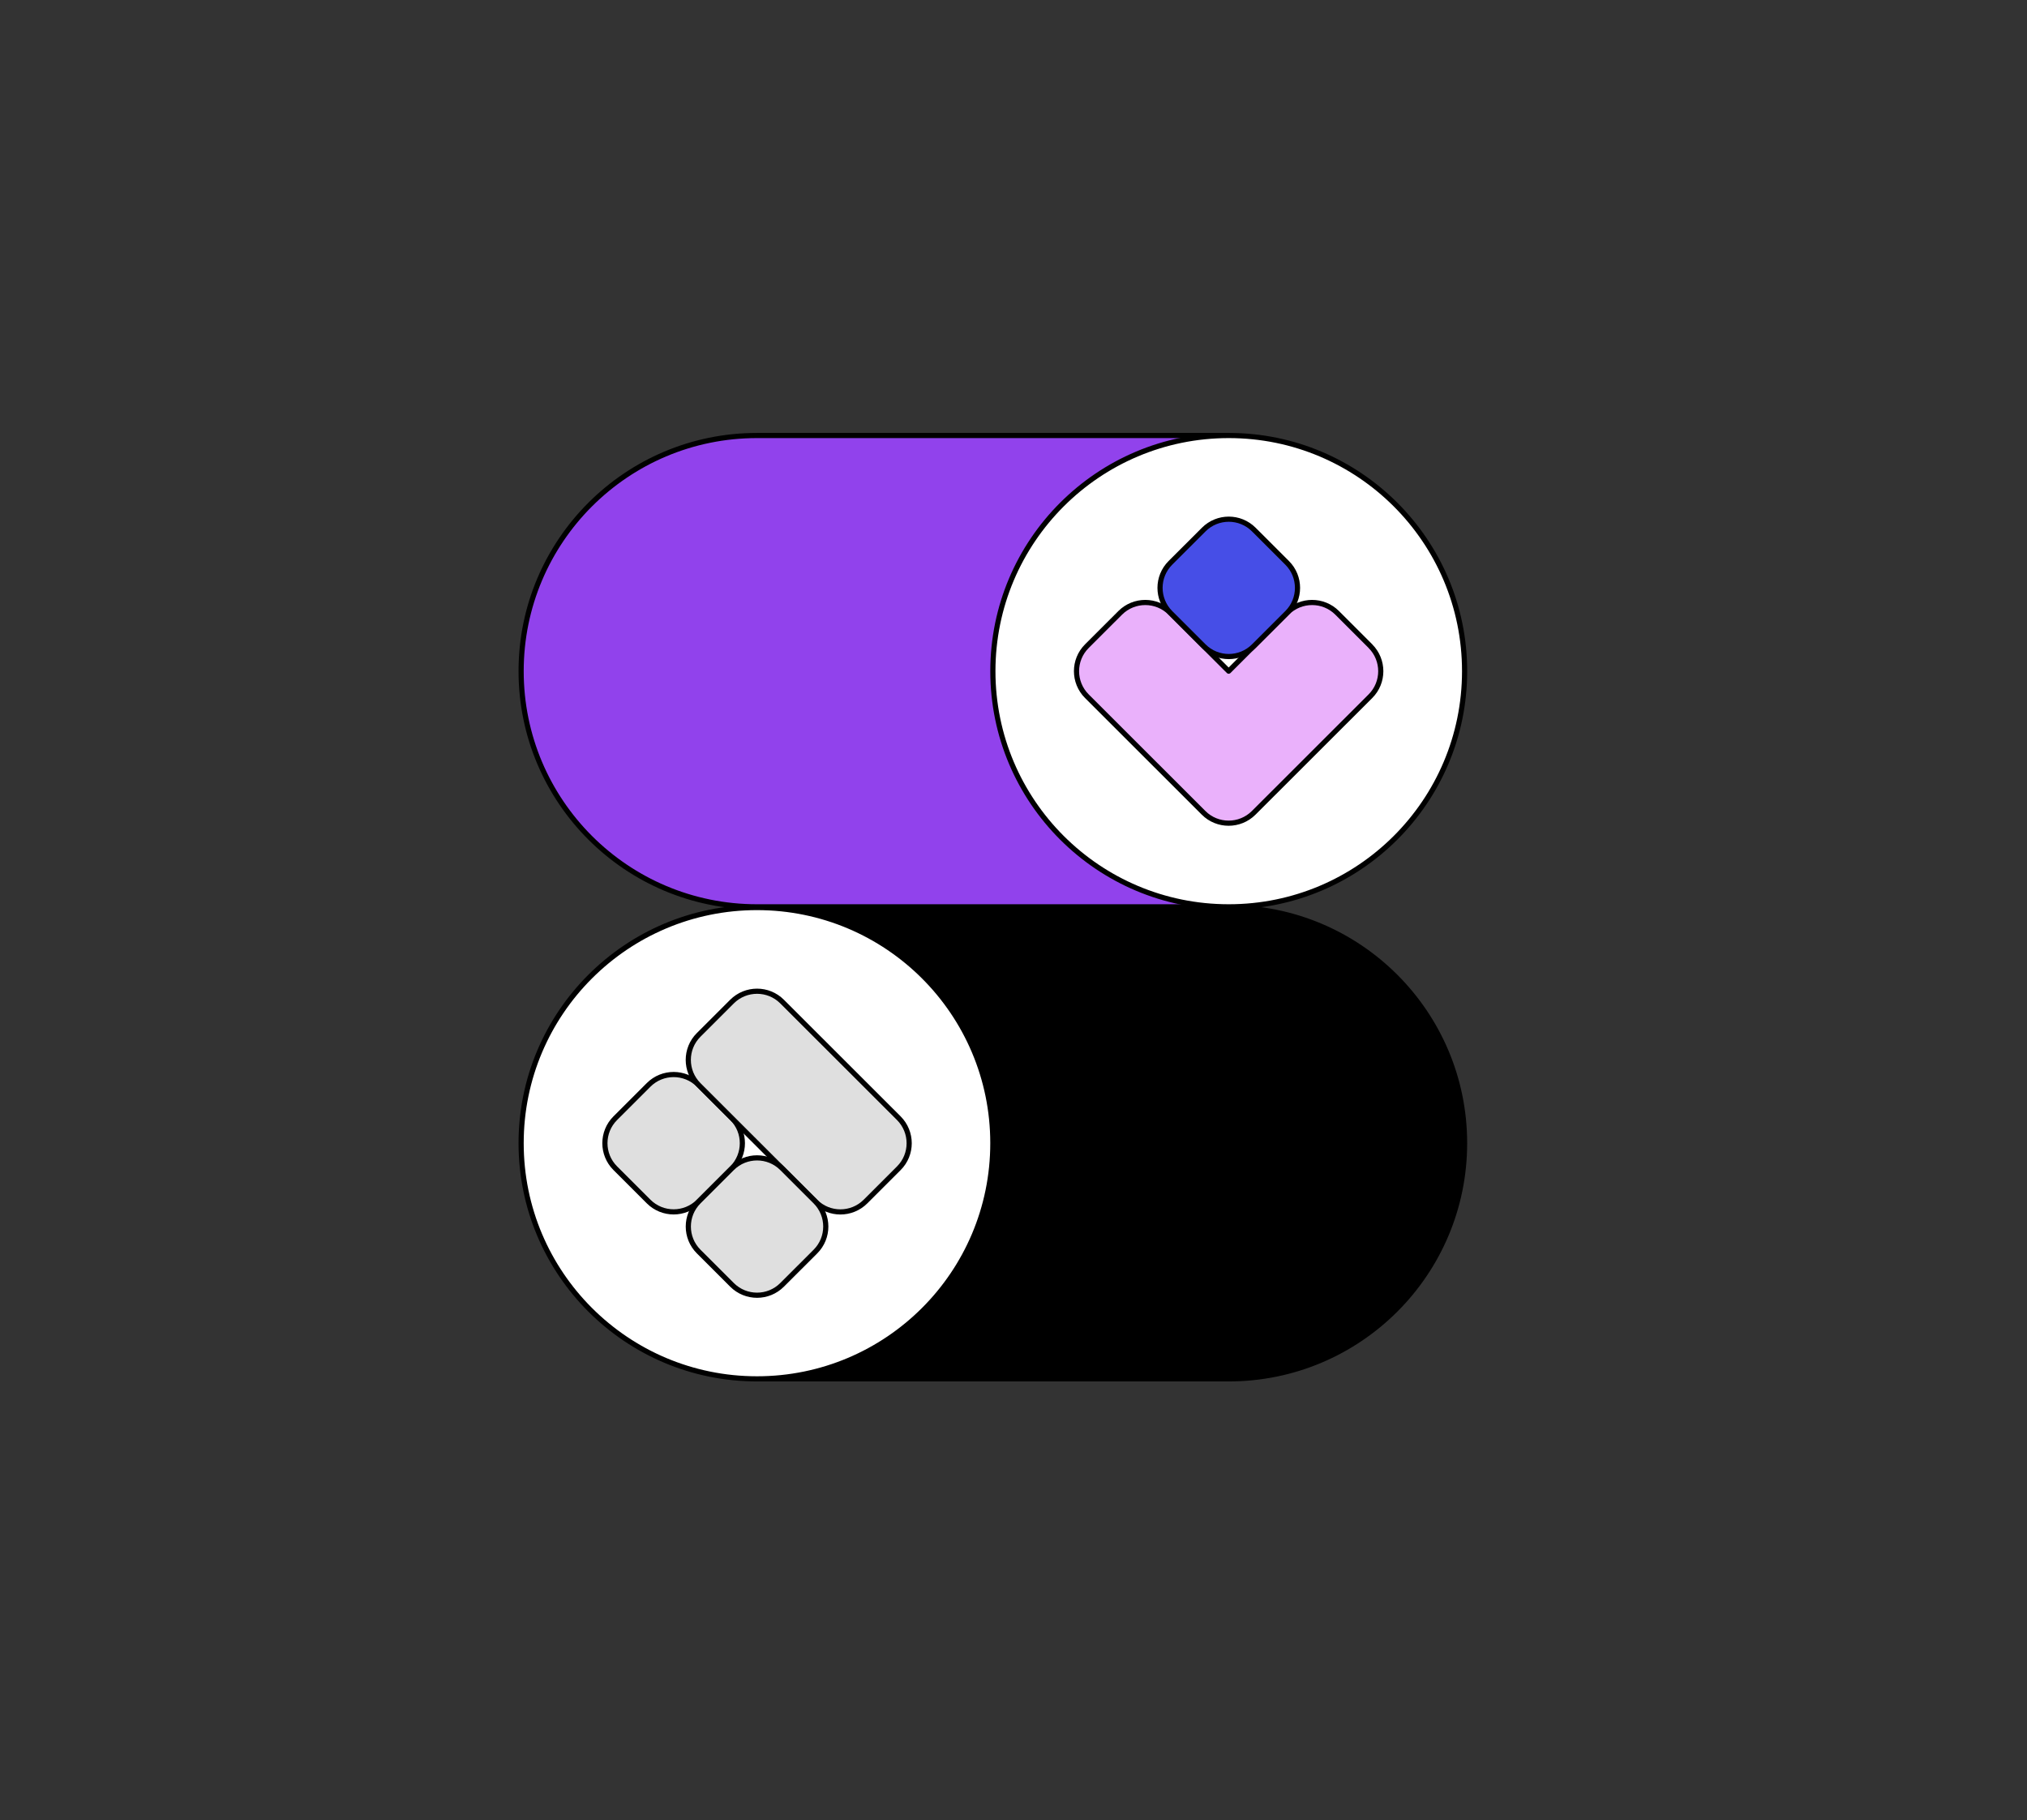 <svg width="275" height="247" viewBox="0 0 275 247" fill="none" xmlns="http://www.w3.org/2000/svg">
<rect x="0" y="0" width="275" height="247" fill="#333333" stroke="none"/>
<path d="M166.698 187.093C184.37 187.093 198.698 172.776 198.698 155.117C198.698 137.458 184.37 123.141 166.698 123.141H102.699V187.093H166.698Z" fill="black" stroke="black" stroke-width="0.7" stroke-linecap="round" stroke-linejoin="round"/>
<path d="M102.7 187.093C120.373 187.093 134.699 172.777 134.699 155.117C134.699 137.457 120.373 123.141 102.7 123.141C85.027 123.141 70.7 137.457 70.7 155.117C70.7 172.777 85.027 187.093 102.7 187.093Z" fill="white" stroke="black" stroke-width="0.7" stroke-linecap="round" stroke-linejoin="round"/>
<path d="M87.998 147.204L83.473 151.726C81.598 153.599 81.598 156.636 83.473 158.509L87.998 163.031C89.873 164.904 92.912 164.904 94.786 163.031L99.312 158.509C101.186 156.636 101.186 153.599 99.312 151.726L94.786 147.204C92.912 145.331 89.873 145.331 87.998 147.204Z" fill="#DFDFDF" stroke="black" stroke-width="0.7" stroke-linecap="round" stroke-linejoin="round"/>
<path d="M99.311 135.899L94.783 140.424C92.911 142.294 92.911 145.332 94.783 147.211L102.703 155.125L110.623 163.039C112.495 164.909 115.535 164.909 117.415 163.039L121.943 158.514C123.815 156.644 123.815 153.606 121.943 151.727L114.023 143.813L106.103 135.899C104.231 134.028 101.191 134.028 99.311 135.899Z" fill="#DFDFDF" stroke="black" stroke-width="0.7" stroke-linecap="round" stroke-linejoin="round"/>
<path d="M99.314 158.514L94.789 163.036C92.914 164.909 92.914 167.946 94.789 169.819L99.314 174.341C101.188 176.214 104.228 176.214 106.102 174.341L110.628 169.819C112.502 167.946 112.502 164.909 110.628 163.036L106.102 158.514C104.228 156.64 101.188 156.64 99.314 158.514Z" fill="#DFDFDF" stroke="black" stroke-width="0.7" stroke-linecap="round" stroke-linejoin="round"/>
<path d="M102.7 59.093C85.028 59.093 70.7 73.41 70.7 91.069C70.7 108.728 85.028 123.045 102.7 123.045H166.699V59.093H102.7Z" fill="#9142EC" stroke="black" stroke-width="0.7" stroke-linecap="round" stroke-linejoin="round"/>
<path d="M166.701 123.045C184.374 123.045 198.7 108.729 198.7 91.069C198.7 73.409 184.374 59.093 166.701 59.093C149.028 59.093 134.701 73.409 134.701 91.069C134.701 108.729 149.028 123.045 166.701 123.045Z" fill="white" stroke="black" stroke-width="0.7" stroke-linecap="round" stroke-linejoin="round"/>
<path d="M185.932 87.678L181.404 83.153C179.532 81.282 176.492 81.282 174.612 83.153L166.692 91.067L158.772 83.153C156.9 81.282 153.86 81.282 151.98 83.153L147.452 87.678C145.58 89.548 145.58 92.586 147.452 94.465L155.372 102.379L163.292 110.293C165.164 112.163 168.204 112.163 170.084 110.293L178.004 102.379L185.924 94.465C187.796 92.594 187.796 89.556 185.924 87.678H185.932Z" fill="#EAB1FB" stroke="black" stroke-width="0.7" stroke-linecap="round" stroke-linejoin="round"/>
<path d="M163.312 71.852L158.786 76.374C156.912 78.248 156.912 81.285 158.786 83.158L163.312 87.68C165.186 89.553 168.225 89.553 170.1 87.68L174.625 83.158C176.5 81.285 176.5 78.248 174.625 76.374L170.1 71.852C168.225 69.979 165.186 69.979 163.312 71.852Z" fill="#464EE7" stroke="black" stroke-width="0.7" stroke-linecap="round" stroke-linejoin="round"/>
</svg>
